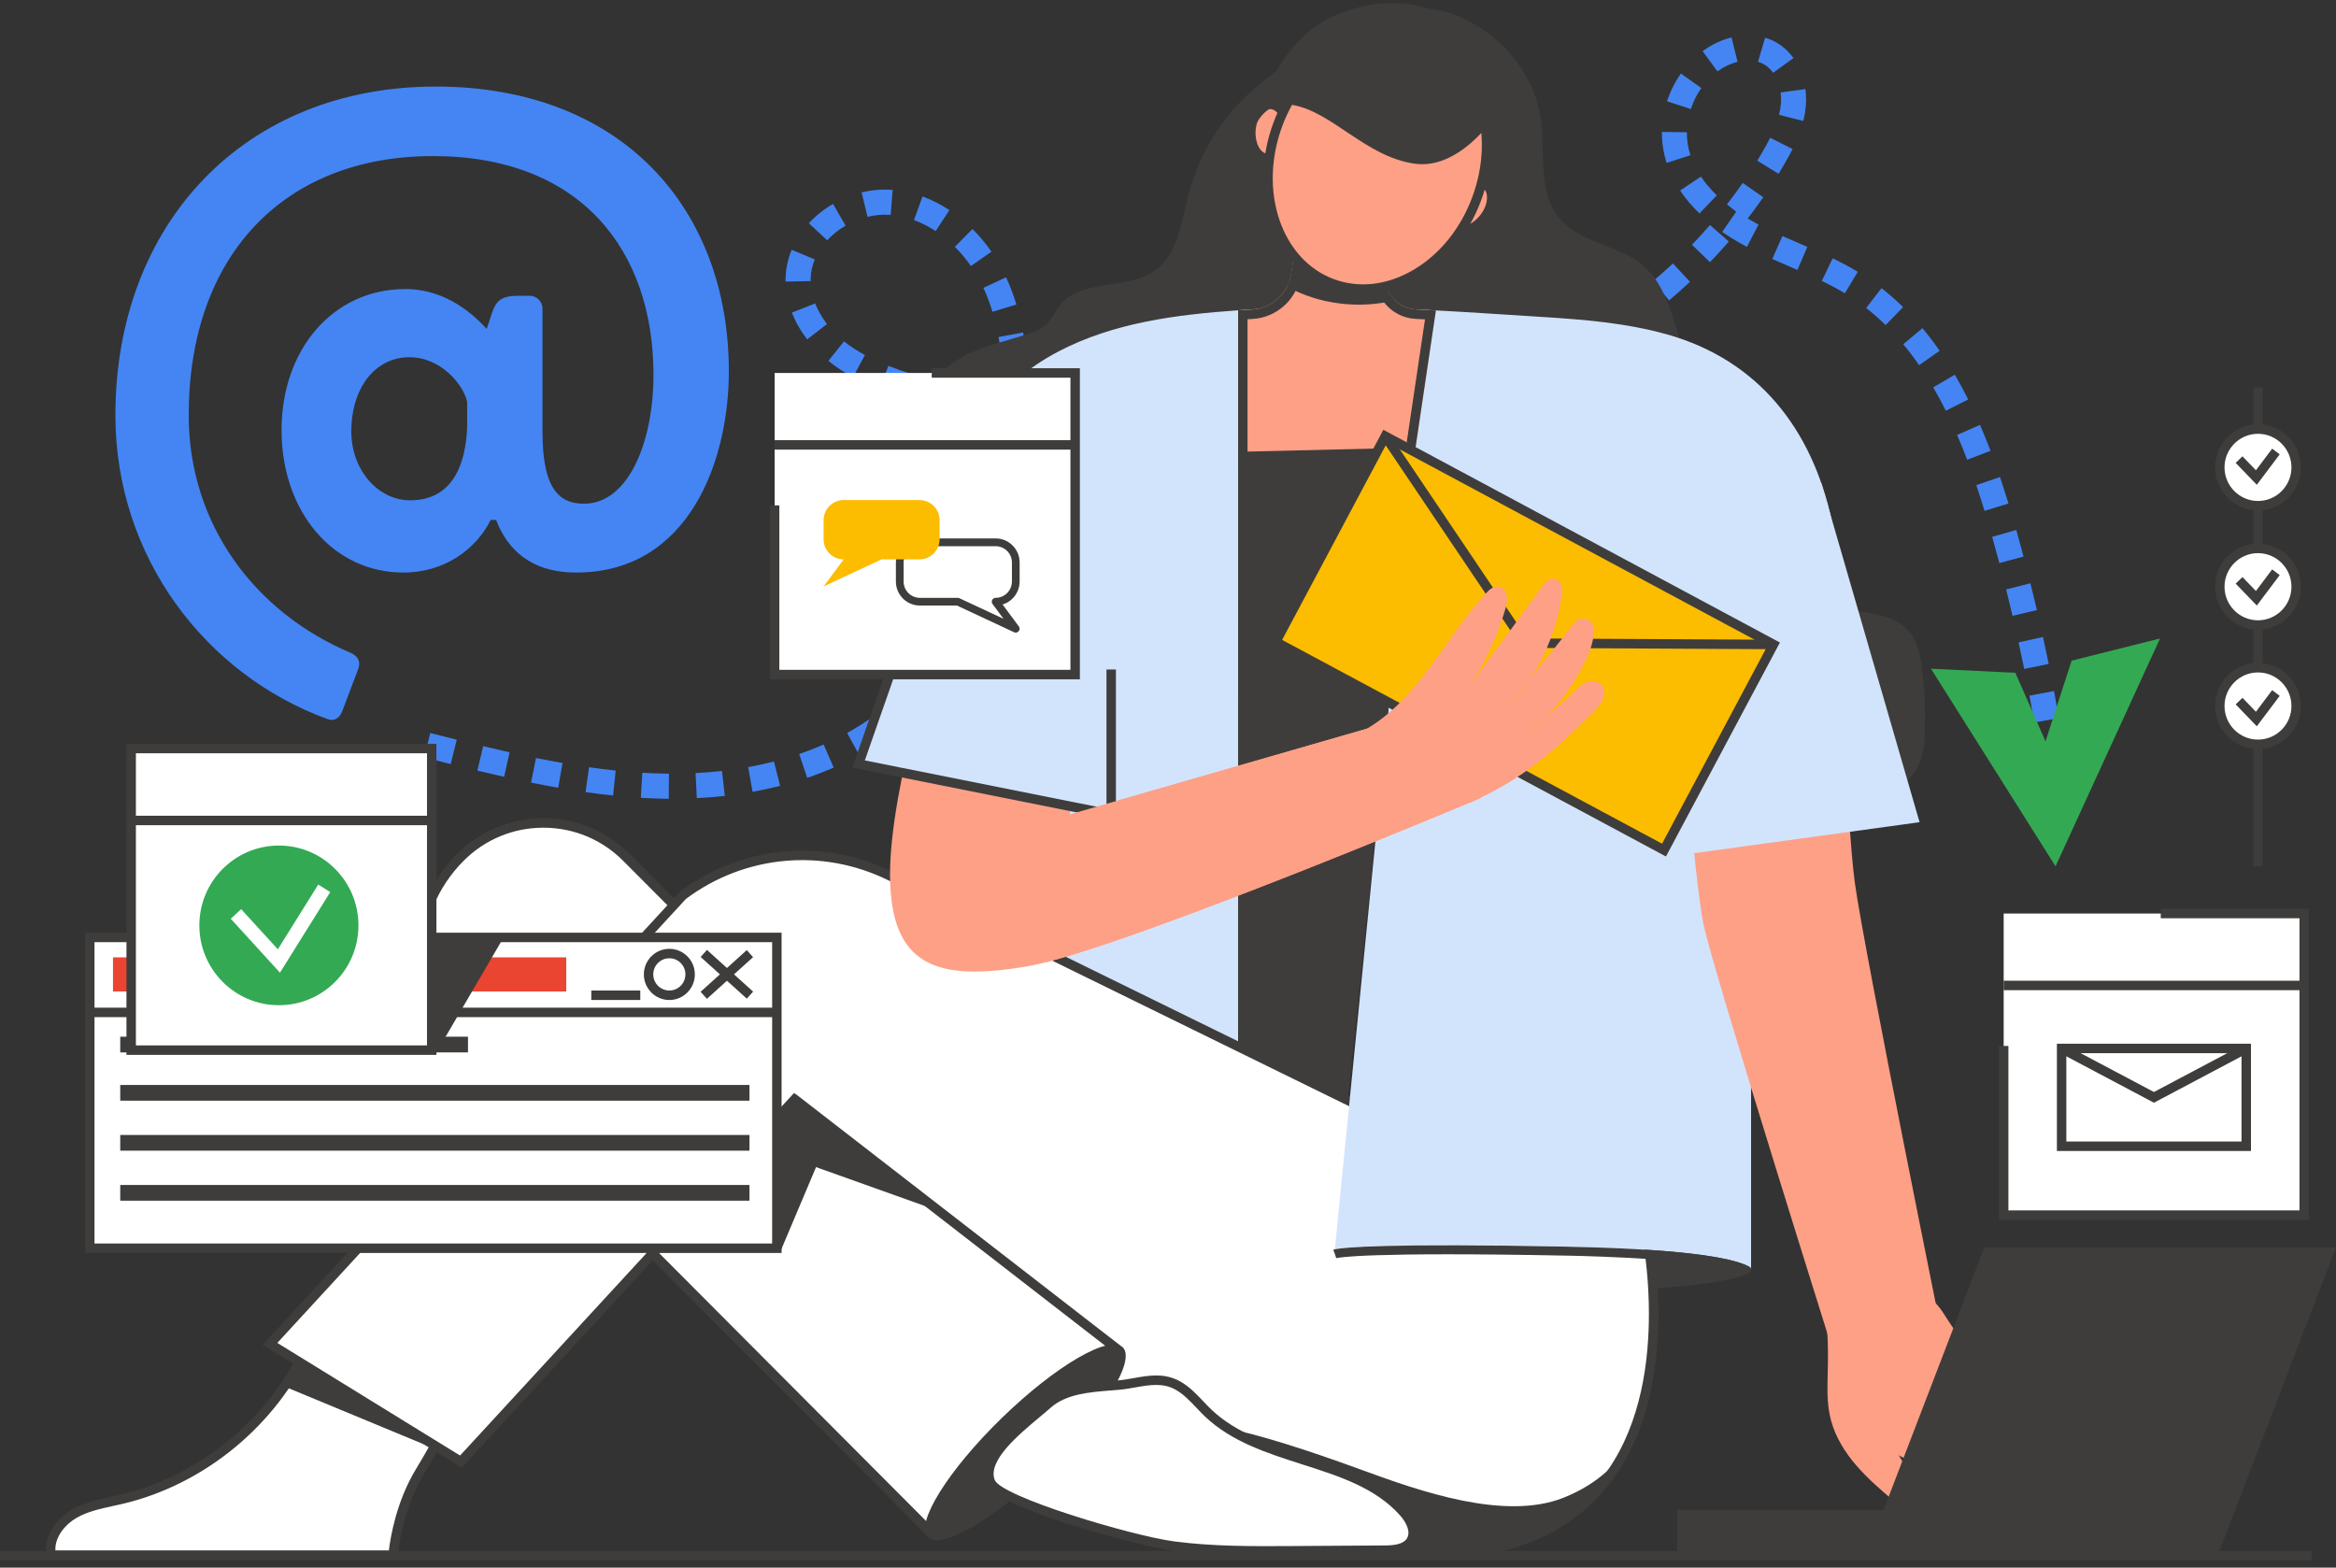 <svg width="228" height="153" viewBox="0 0 228 153" fill="none" xmlns="http://www.w3.org/2000/svg">
<rect x="0" y="0" width="228" height="153" fill="#333333" stroke="none"/>
<g clip-path="url(#clip0_4341_1504)">
<path d="M82.682 71.537L83.859 73.682C84.676 73.229 85.474 72.738 86.228 72.218L84.846 70.197C84.158 70.67 83.43 71.121 82.682 71.534V71.537Z" fill="#4485F3"/>
<path d="M78.003 73.593L78.789 75.915C79.672 75.614 80.538 75.276 81.37 74.912L80.391 72.666C79.623 73.001 78.82 73.313 78.003 73.593Z" fill="#4485F3"/>
<path d="M86.861 68.655L88.444 70.52C89.146 69.922 89.828 69.275 90.472 68.603L88.711 66.904C88.124 67.52 87.503 68.106 86.864 68.652L86.861 68.655Z" fill="#4485F3"/>
<path d="M90.38 64.981L92.297 66.5C92.861 65.784 93.405 65.025 93.914 64.239L91.868 62.899C91.399 63.621 90.898 64.32 90.38 64.978V64.981Z" fill="#4485F3"/>
<path d="M73.022 74.869L73.453 77.28C74.365 77.116 75.269 76.919 76.141 76.697L75.54 74.323C74.722 74.531 73.876 74.716 73.022 74.869Z" fill="#4485F3"/>
<path d="M79.12 27.35C79.12 27.293 79.12 27.238 79.12 27.183C79.14 26.55 79.275 25.924 79.525 25.32L77.269 24.382C76.904 25.262 76.705 26.178 76.679 27.111C76.679 27.191 76.676 27.272 76.676 27.353V27.477L79.12 27.437V27.353V27.35Z" fill="#4485F3"/>
<path d="M80.714 31.624C80.222 30.98 79.833 30.304 79.562 29.614L77.289 30.509C77.643 31.416 78.144 32.297 78.78 33.123L80.714 31.627V31.624Z" fill="#4485F3"/>
<path d="M106.735 43.207C107.627 43.334 108.528 43.453 109.411 43.554L109.69 41.119C108.83 41.021 107.952 40.906 107.08 40.782L106.735 43.207Z" fill="#4485F3"/>
<path d="M97.946 38.021C97.955 38.347 97.961 38.688 97.961 39.037C97.558 38.942 97.152 38.844 96.752 38.743L96.162 41.119C97.034 41.336 97.918 41.547 98.784 41.74L99.025 40.657L100.39 40.686C100.395 40.426 100.398 40.169 100.401 39.909C100.401 39.719 100.401 39.528 100.401 39.335C100.401 38.858 100.395 38.396 100.384 37.954L97.944 38.018L97.946 38.021Z" fill="#4485F3"/>
<path d="M112.096 43.825C112.994 43.903 113.901 43.967 114.79 44.019L114.928 41.573C114.062 41.524 113.178 41.46 112.306 41.385L112.096 43.825Z" fill="#4485F3"/>
<path d="M67.888 75.453L68.011 77.898C68.93 77.852 69.847 77.777 70.743 77.676L70.469 75.242C69.626 75.337 68.757 75.406 67.888 75.45V75.453Z" fill="#4485F3"/>
<path d="M93.175 60.693L95.325 61.857C95.753 61.059 96.159 60.225 96.536 59.373L94.303 58.38C93.952 59.174 93.572 59.953 93.172 60.696L93.175 60.693Z" fill="#4485F3"/>
<path d="M95.264 55.977L97.561 56.812C97.866 55.966 98.151 55.085 98.41 54.195L96.064 53.511C95.823 54.349 95.552 55.18 95.264 55.977Z" fill="#4485F3"/>
<path d="M96.711 50.996L99.091 51.539C99.29 50.661 99.468 49.757 99.624 48.85L97.215 48.44C97.068 49.303 96.898 50.161 96.709 50.996H96.711Z" fill="#4485F3"/>
<path d="M97.589 45.855L100.015 46.141C100.119 45.249 100.205 44.331 100.269 43.418L97.831 43.251C97.771 44.123 97.69 45.001 97.589 45.855Z" fill="#4485F3"/>
<path d="M101.419 42.297C102.303 42.474 103.195 42.638 104.07 42.785L104.481 40.371C103.627 40.224 102.755 40.065 101.891 39.892L101.419 42.297Z" fill="#4485F3"/>
<path d="M92.665 20.506C91.825 19.952 90.941 19.504 90.041 19.175L89.206 21.479C89.928 21.742 90.642 22.106 91.324 22.553L92.665 20.506Z" fill="#4485F3"/>
<path d="M86.829 20.968L86.93 20.977L87.126 18.534L86.999 18.525C86.043 18.459 85.062 18.545 84.098 18.779L84.671 21.162C85.393 20.985 86.13 20.922 86.829 20.971V20.968Z" fill="#4485F3"/>
<path d="M90.97 39.699C91.831 39.956 92.7 40.204 93.557 40.441L94.202 38.076C93.362 37.845 92.51 37.602 91.667 37.348L90.97 39.696V39.699Z" fill="#4485F3"/>
<path d="M85.816 37.983C86.562 38.278 87.382 38.569 88.401 38.898L89.152 36.568C88.185 36.253 87.408 35.979 86.711 35.705L85.816 37.986V37.983Z" fill="#4485F3"/>
<path d="M96.769 24.563C96.216 23.766 95.592 23.021 94.916 22.348L93.195 24.087C93.765 24.656 94.294 25.285 94.763 25.964L96.766 24.563H96.769Z" fill="#4485F3"/>
<path d="M97.799 35.433L100.231 35.208C100.142 34.249 100.018 33.319 99.86 32.45L97.457 32.892C97.604 33.689 97.719 34.544 97.799 35.433Z" fill="#4485F3"/>
<path d="M96.867 30.432L99.204 29.718C98.922 28.791 98.582 27.896 98.196 27.061L95.983 28.095C96.323 28.826 96.619 29.611 96.87 30.432H96.867Z" fill="#4485F3"/>
<path d="M41.403 73.922C42.263 74.139 43.127 74.358 43.99 74.572L44.58 72.192C43.719 71.978 42.859 71.759 41.998 71.543L41.403 73.919V73.922Z" fill="#4485F3"/>
<path d="M51.832 76.379C52.741 76.564 53.633 76.735 54.483 76.882L54.903 74.468C54.077 74.323 53.208 74.159 52.316 73.977L51.832 76.379Z" fill="#4485F3"/>
<path d="M57.15 77.309C58.063 77.439 58.969 77.552 59.841 77.641L60.092 75.204C59.251 75.118 58.376 75.008 57.493 74.883L57.15 77.309Z" fill="#4485F3"/>
<path d="M46.592 75.21C47.527 75.435 48.382 75.634 49.205 75.816L49.737 73.425C48.926 73.243 48.083 73.047 47.159 72.825L46.592 75.207V75.21Z" fill="#4485F3"/>
<path d="M62.693 75.418L62.549 77.864C63.295 77.907 64.04 77.936 64.765 77.95C64.935 77.953 65.102 77.956 65.272 77.956L65.292 75.507C65.131 75.507 64.97 75.504 64.811 75.501C64.118 75.49 63.407 75.461 62.693 75.418Z" fill="#4485F3"/>
<path d="M82.377 33.313L80.849 35.225L80.956 35.309C81.652 35.855 82.406 36.346 83.261 36.808L84.418 34.651C83.687 34.255 83.045 33.839 82.455 33.377L82.374 33.313H82.377Z" fill="#4485F3"/>
<path d="M82.532 22.022L81.306 19.903C80.414 20.419 79.62 21.055 78.944 21.788L80.737 23.452C81.246 22.897 81.85 22.415 82.53 22.022H82.532Z" fill="#4485F3"/>
<path d="M170.093 17.855C169.604 18.562 169.086 19.267 168.553 19.951L169.457 20.659L168.093 22.637C168.769 23.108 169.503 23.555 170.274 23.965C170.352 24.006 170.43 24.049 170.507 24.09L171.638 21.918L171.425 21.805C171.137 21.649 170.855 21.491 170.579 21.326C171.103 20.648 171.612 19.951 172.099 19.253L170.093 17.852V17.855Z" fill="#4485F3"/>
<path d="M182.139 30.059C182.792 30.567 183.431 31.13 184.041 31.725L185.748 29.972C185.075 29.311 184.364 28.69 183.641 28.124L182.142 30.059H182.139Z" fill="#4485F3"/>
<path d="M157.197 30.625L158.59 32.638C159.335 32.118 160.075 31.578 160.789 31.029L159.304 29.083C158.619 29.608 157.911 30.125 157.197 30.622V30.625Z" fill="#4485F3"/>
<path d="M177.817 27.422C178.666 27.832 179.4 28.225 180.064 28.627L181.322 26.527C180.591 26.085 179.791 25.658 178.873 25.213L177.814 27.422H177.817Z" fill="#4485F3"/>
<path d="M187.636 32.026L185.762 33.597C186.292 34.232 186.813 34.919 187.308 35.635L189.313 34.238C188.775 33.461 188.211 32.719 187.636 32.026Z" fill="#4485F3"/>
<path d="M161.335 27.446L162.91 29.317C163.603 28.731 164.288 28.118 164.947 27.503L163.281 25.713C162.651 26.302 161.997 26.885 161.333 27.448L161.335 27.446Z" fill="#4485F3"/>
<path d="M173.969 23.039L172.977 25.277C173.564 25.539 174.154 25.794 174.744 26.048L175.434 26.345L176.401 24.096L175.708 23.795C175.126 23.544 174.545 23.296 173.969 23.039Z" fill="#4485F3"/>
<path d="M165.14 23.885L166.896 25.589C167.529 24.933 168.147 24.254 168.74 23.573L166.898 21.964C166.334 22.614 165.742 23.261 165.14 23.885Z" fill="#4485F3"/>
<path d="M190.796 36.568L188.689 37.807C189.109 38.526 189.524 39.294 189.921 40.085L192.102 38.985C191.682 38.145 191.242 37.331 190.796 36.565V36.568Z" fill="#4485F3"/>
<path d="M199.403 62.169L197.018 62.694C197.205 63.549 197.389 64.424 197.567 65.29L199.959 64.799C199.78 63.919 199.593 63.032 199.403 62.166V62.169Z" fill="#4485F3"/>
<path d="M200.477 67.442L198.077 67.895C198.238 68.756 198.396 69.633 198.549 70.508L200.954 70.09C200.802 69.203 200.641 68.314 200.477 67.442Z" fill="#4485F3"/>
<path d="M198.978 73.128C199.116 74.009 199.248 74.889 199.369 75.753L201.786 75.409C201.663 74.534 201.53 73.639 201.389 72.747L198.978 73.128Z" fill="#4485F3"/>
<path d="M198.175 56.927L195.806 57.525C196.022 58.383 196.232 59.252 196.431 60.104L198.808 59.544C198.603 58.677 198.39 57.799 198.175 56.927Z" fill="#4485F3"/>
<path d="M195.201 46.557L192.891 47.346C193.161 48.145 193.432 48.989 193.696 49.858L196.03 49.139C195.757 48.246 195.478 47.38 195.201 46.557Z" fill="#4485F3"/>
<path d="M193.256 41.469L191.017 42.448C191.351 43.222 191.682 44.036 192.001 44.871L194.283 43.998C193.952 43.126 193.607 42.277 193.256 41.472V41.469Z" fill="#4485F3"/>
<path d="M173.837 9.703C173.837 9.83 173.831 9.96 173.822 10.087C173.794 10.448 173.733 10.826 173.638 11.21L176.007 11.805C176.136 11.288 176.22 10.774 176.257 10.277C176.271 10.09 176.28 9.896 176.28 9.706C176.28 9.368 176.257 9.027 176.211 8.692L173.791 9.024C173.822 9.249 173.837 9.481 173.837 9.706V9.703Z" fill="#4485F3"/>
<path d="M196.79 51.726L194.442 52.393C194.681 53.237 194.917 54.097 195.144 54.952L197.504 54.319C197.274 53.453 197.032 52.578 196.793 51.723L196.79 51.726Z" fill="#4485F3"/>
<path d="M166.053 8.591L164.058 7.179C163.477 8.005 163.022 8.914 162.708 9.887L165.031 10.647C165.27 9.908 165.615 9.218 166.055 8.591H166.053Z" fill="#4485F3"/>
<path d="M162.665 15.9L164.99 15.146C164.927 14.95 164.872 14.748 164.823 14.549C164.705 14.046 164.648 13.523 164.648 12.992V12.908L162.208 12.873V12.989C162.208 13.708 162.288 14.418 162.446 15.103C162.507 15.369 162.582 15.637 162.665 15.897V15.9Z" fill="#4485F3"/>
<path d="M163.986 18.597C164.504 19.374 165.14 20.125 165.874 20.832L167.566 19.065C166.959 18.479 166.435 17.864 166.015 17.231L163.986 18.597Z" fill="#4485F3"/>
<path d="M152.78 33.409L153.986 35.54C154.771 35.092 155.557 34.622 156.319 34.142L155.022 32.066C154.291 32.528 153.537 32.978 152.78 33.409Z" fill="#4485F3"/>
<path d="M117.553 41.682L117.489 44.131C118.214 44.149 118.948 44.16 119.668 44.16C119.843 44.16 120.016 44.16 120.192 44.16L120.177 41.708C119.308 41.714 118.427 41.706 117.553 41.682Z" fill="#4485F3"/>
<path d="M173.063 7.101L175.046 5.668C174.597 5.045 174.05 4.539 173.417 4.17C173.063 3.962 172.68 3.797 172.28 3.679L171.586 6.029C171.799 6.093 172.001 6.18 172.185 6.289C172.522 6.486 172.815 6.76 173.063 7.104V7.101Z" fill="#4485F3"/>
<path d="M174.096 16.122C174.444 15.527 174.718 15.025 174.959 14.546L172.775 13.448C172.559 13.879 172.312 14.335 171.989 14.883C171.834 15.152 171.673 15.418 171.512 15.681L173.592 16.963C173.762 16.686 173.932 16.402 174.096 16.122Z" fill="#4485F3"/>
<path d="M167.727 6.896C168.297 6.492 168.941 6.194 169.592 6.032L169.002 3.653C168.061 3.887 167.134 4.317 166.32 4.892C166.271 4.926 166.225 4.958 166.179 4.993L167.626 6.965C167.658 6.942 167.69 6.919 167.724 6.893L167.727 6.896Z" fill="#4485F3"/>
<path d="M138.31 39.346L138.946 41.711C139.818 41.477 140.693 41.22 141.553 40.949L140.822 38.61C139.996 38.87 139.153 39.118 138.313 39.343L138.31 39.346Z" fill="#4485F3"/>
<path d="M143.295 37.778L144.121 40.083C144.97 39.776 145.822 39.447 146.656 39.106L145.732 36.837C144.932 37.166 144.109 37.481 143.292 37.775L143.295 37.778Z" fill="#4485F3"/>
<path d="M148.132 35.797L149.151 38.024C149.971 37.645 150.794 37.247 151.594 36.837L150.483 34.654C149.712 35.049 148.921 35.433 148.132 35.797Z" fill="#4485F3"/>
<path d="M122.799 41.648L122.894 44.097C123.795 44.062 124.704 44.01 125.596 43.944L125.418 41.501C124.554 41.564 123.674 41.613 122.799 41.648Z" fill="#4485F3"/>
<path d="M135.234 40.094C134.566 40.238 133.887 40.374 133.211 40.501L133.654 42.913C134.353 42.782 135.058 42.641 135.749 42.491C135.936 42.45 136.123 42.41 136.31 42.367L135.775 39.976C135.597 40.016 135.415 40.056 135.237 40.094H135.234Z" fill="#4485F3"/>
<path d="M128.028 41.261L128.293 43.698C129.19 43.6 130.094 43.484 130.978 43.355L130.624 40.929C129.769 41.053 128.894 41.166 128.025 41.261H128.028Z" fill="#4485F3"/>
<path d="M199.648 72.351L196.704 65.66L188.468 65.267L200.627 84.552L210.825 62.316L202.195 64.479L199.648 72.351Z" fill="#33A954"/>
<path d="M186.387 61.701C184.231 59.076 179.702 60.28 177.051 58.16C174.976 56.503 174.786 53.447 174.936 50.791C175.086 48.134 175.33 45.206 173.739 43.077C172.041 40.807 168.835 40.267 166.772 38.327C163.339 35.098 163.949 28.976 160.366 25.915C157.96 23.859 154.199 23.729 152.181 21.289C150.098 18.768 150.823 15.054 150.42 11.805C149.899 7.621 147.024 3.962 143.341 2.05C139.142 -0.13 136.825 1.068 132.854 2.645C124.937 5.787 118.194 10.358 115.955 19.183C115.294 21.797 114.919 24.82 112.741 26.397C110.027 28.364 105.595 27.157 103.477 29.759C102.971 30.382 102.663 31.168 102.067 31.705C101.615 32.112 101.037 32.343 100.461 32.542C98.516 33.215 96.476 33.625 94.611 34.498C92.746 35.37 91.013 36.825 90.452 38.812C89.779 41.209 90.936 43.701 92.064 45.919C93.129 48.018 94.415 50.311 96.657 51.013C98.061 51.452 99.592 51.169 101.031 51.466C104.061 52.093 105.946 55.024 107.688 57.588C110.272 61.397 113.383 65.033 117.504 67.066C120.183 68.386 123.153 68.966 126.082 69.532C137.499 71.736 148.918 73.942 160.334 76.145C166.665 77.367 173.066 78.594 179.506 78.32C182.462 78.193 185.857 77.442 187.196 74.794C187.751 73.697 187.852 72.432 187.886 71.202C187.941 69.252 187.852 67.297 187.616 65.362C187.457 64.066 187.207 62.709 186.381 61.701H186.387Z" fill="#3E3D3C"/>
<path d="M96.07 89.996L120.842 102.142V45.442L102.283 43.308L96.07 89.996Z" fill="#D2E4FC"/>
<path d="M162.737 32.646C158.72 31.509 154.524 31.185 150.354 30.922C146.984 30.712 143.571 30.478 140.149 30.296C138.256 30.195 136.362 30.108 134.469 30.05C130.938 29.943 127.412 29.932 123.924 30.099C123.421 30.122 122.917 30.151 122.411 30.18C121.89 30.212 121.369 30.247 120.842 30.284C114.828 30.709 108.695 31.48 103.282 34.316C100.479 35.788 97.972 37.839 96.205 40.49C92.289 46.361 92.148 53.831 91.992 60.907H179.665C180.188 60.907 178.911 51.362 178.784 50.791C176.853 41.89 171.63 35.159 162.734 32.644L162.737 32.646Z" fill="#D2E4FC"/>
<path d="M153.105 121.672H153.074C153.053 121.672 153.033 121.672 153.013 121.672C152.193 121.663 151.356 121.657 150.504 121.657C144.009 121.657 138.224 121.987 134.486 122.504C131.738 122.879 130.1 123.358 130.1 123.878C130.1 125.106 139.234 126.099 150.504 126.099C160.133 126.099 168.202 125.374 170.349 124.395C170.715 124.231 170.91 124.057 170.91 123.878C170.91 123.803 170.879 123.731 170.81 123.659C169.877 122.628 162.484 121.808 153.102 121.675L153.105 121.672Z" fill="#3E3D3C"/>
<path d="M44.919 83.691C39.475 89.152 39.475 98.009 44.919 103.473L90.717 149.43L108.689 131.395L61.15 83.694C56.667 79.195 49.4 79.195 44.917 83.694L44.919 83.691Z" fill="white"/>
<path d="M53.035 79.856C49.846 79.856 46.848 81.104 44.591 83.365C41.872 86.094 40.373 89.721 40.373 93.582C40.373 97.443 41.872 101.07 44.591 103.799L90.714 150.082L109.339 131.392L61.475 83.362C59.219 81.098 56.224 79.853 53.032 79.853L53.035 79.856ZM90.717 148.777L45.245 103.147C42.698 100.591 41.296 97.195 41.296 93.582C41.296 89.969 42.698 86.573 45.245 84.018C47.325 81.93 50.094 80.781 53.035 80.781C55.976 80.781 58.745 81.93 60.825 84.018L108.036 131.392L90.714 148.774L90.717 148.777Z" fill="#3E3D3C"/>
<path d="M11.874 146.317C10.285 146.692 8.625 146.932 7.212 147.755C5.799 148.575 4.674 150.178 5.002 151.783H38.367C38.367 151.783 38.695 147.405 40.986 143.628C43.276 139.851 44.238 137.59 44.238 137.59C39.564 135.256 34.859 133.255 30.183 130.922C26.913 138.534 19.912 144.419 11.871 146.317H11.874Z" fill="white"/>
<path d="M37.403 133.835C35.101 132.773 32.721 131.672 30.39 130.509L29.955 130.292L29.762 130.74C26.553 138.21 19.658 144.006 11.767 145.869C11.468 145.941 11.163 146.005 10.861 146.071C9.546 146.357 8.187 146.654 6.982 147.356C5.537 148.196 4.158 149.97 4.553 151.878L4.628 152.248H38.796L38.827 151.821C38.83 151.777 39.173 147.512 41.38 143.87C43.662 140.108 44.623 137.867 44.664 137.774L44.833 137.373L44.445 137.179C42.102 136.01 39.714 134.907 37.403 133.838V133.835ZM40.594 143.388C38.666 146.568 38.099 150.108 37.955 151.321H5.407C5.344 149.998 6.371 148.777 7.442 148.156C8.524 147.529 9.753 147.261 11.056 146.975C11.364 146.908 11.672 146.839 11.977 146.77C19.989 144.878 27.008 139.071 30.41 131.554C32.614 132.643 34.85 133.677 37.014 134.679C39.187 135.684 41.429 136.72 43.633 137.809C43.262 138.609 42.295 140.581 40.592 143.391L40.594 143.388Z" fill="#3E3D3C"/>
<path d="M142.497 112.757L86.872 85.485C80.305 82.265 72.495 83.001 66.638 87.391L26.352 131.164L44.986 142.649L77.473 107.383C77.473 107.383 109.175 151.835 138.897 151.835C168.619 151.835 160.357 118.547 160.357 118.547L142.497 112.754V112.757Z" fill="white"/>
<path d="M160.803 118.438L160.743 118.189L142.67 112.33L87.074 85.072C80.32 81.759 72.386 82.507 66.362 87.024L25.633 131.268L45.067 143.244L77.43 108.114C79.056 110.326 86.504 120.196 96.72 129.948C103.506 136.426 110.168 141.589 116.528 145.294C124.508 149.944 132.034 152.303 138.898 152.303C147.105 152.303 153.232 149.782 157.103 144.809C161.126 139.64 161.917 132.738 161.871 127.858C161.822 122.596 160.847 118.605 160.803 118.44V118.438ZM156.374 144.24C152.685 148.976 146.806 151.376 138.898 151.376C132.201 151.376 124.834 149.063 116.997 144.497C110.704 140.83 104.096 135.712 97.365 129.287C85.885 118.331 77.925 107.227 77.845 107.117L77.517 106.655L44.903 142.057L27.069 131.066L66.947 87.734C72.685 83.449 80.239 82.747 86.668 85.898L142.325 113.185L159.969 118.905C160.424 120.967 163.275 135.383 156.374 144.237V144.24Z" fill="#3E3D3C"/>
<path d="M27.756 135.317L42.315 141.352L29.212 132.931L27.756 135.317Z" fill="#3E3D3C"/>
<path d="M63.709 122.328L90.717 149.43L108.689 131.392L77.701 107.386L63.709 122.328Z" fill="white"/>
<path d="M63.067 122.336L90.717 150.082L109.385 131.349L77.652 106.765L63.067 122.336ZM107.995 131.439L90.717 148.777L64.35 122.319L77.752 108.01L107.995 131.439Z" fill="#3E3D3C"/>
<path d="M63.709 122.328L77.603 113.179L91.653 118.195L77.701 107.386L63.709 122.328Z" fill="#3E3D3C"/>
<path d="M152.561 146.192C146.814 148.448 138.486 145.502 133.07 143.518C121.323 139.212 115.412 138.086 115.579 140.007C115.746 141.93 125.406 148.699 129.729 150.533C134.051 152.366 141.234 151.838 147.977 150.533C153.692 149.427 157.58 143.304 158.636 141.459C158.012 142.476 156.277 144.731 152.558 146.192H152.561Z" fill="#3E3D3C"/>
<path d="M158.639 141.459C158.841 141.13 158.93 140.931 158.93 140.931C158.93 140.931 158.832 141.127 158.639 141.459Z" fill="#3E3D3C"/>
<path d="M97.785 138.387C92.527 143.495 89.29 148.702 90.556 150.016C91.822 151.33 97.115 148.251 102.372 143.143C107.63 138.034 110.868 132.828 109.601 131.514C108.335 130.2 103.043 133.275 97.785 138.387Z" fill="#3E3D3C"/>
<path d="M117.924 137.913C116.96 136.995 116.137 135.892 114.98 135.239C113.08 134.168 111.169 135.014 109.184 135.184C106.801 135.389 103.943 135.34 102.225 137.064C100.254 139.039 95.678 142.017 96.654 144.598C97.442 146.683 102.162 147.339 104.222 148.173C107.535 149.516 111.02 150.435 114.562 150.902C118.378 151.405 122.24 151.382 126.088 151.356C129.11 151.336 132.131 151.318 135.153 151.298C136.117 151.292 137.26 151.188 137.74 150.351C138.252 149.459 137.657 148.335 136.969 147.57C132.146 142.219 123.141 142.886 117.927 137.916L117.924 137.913Z" fill="white"/>
<path d="M127.355 142.037C124.071 140.985 120.678 139.903 118.241 137.578C117.967 137.318 117.697 137.032 117.435 136.755C116.77 136.053 116.085 135.331 115.204 134.834C113.665 133.968 112.14 134.237 110.666 134.499C110.165 134.589 109.65 134.679 109.147 134.722C108.914 134.742 108.678 134.759 108.439 134.78C106.206 134.953 103.673 135.152 101.923 136.717C101.618 136.989 101.244 137.304 100.844 137.636C98.499 139.594 95.287 142.273 96.228 144.76C97.186 147.29 111.84 151.006 114.508 151.359C117.541 151.757 120.626 151.826 123.657 151.826C124.474 151.826 125.288 151.821 126.094 151.815L135.159 151.757C135.853 151.754 137.473 151.743 138.141 150.579C138.667 149.66 138.356 148.419 137.312 147.258C134.73 144.396 130.983 143.195 127.36 142.037H127.355ZM137.338 150.117C136.981 150.738 136.031 150.827 135.148 150.833L126.083 150.891C122.31 150.914 118.41 150.94 114.62 150.44C110.433 149.889 97.704 146.074 97.083 144.431C96.375 142.562 99.417 140.024 101.428 138.343C101.831 138.005 102.214 137.688 102.531 137.405C104.05 136.047 106.315 135.871 108.505 135.698C108.747 135.681 108.985 135.66 109.221 135.64C109.768 135.594 110.304 135.499 110.824 135.406C111.512 135.285 112.18 135.167 112.833 135.167C113.486 135.167 114.125 135.285 114.753 135.637C115.512 136.065 116.122 136.709 116.767 137.387C117.038 137.67 117.317 137.965 117.605 138.242C120.195 140.711 123.694 141.829 127.075 142.912C130.745 144.084 134.209 145.193 136.624 147.87C137.214 148.526 137.712 149.458 137.338 150.111V150.117Z" fill="#3E3D3C"/>
<path d="M130.33 121.481L130.284 121.941C130.284 121.941 132.048 121.259 153.065 121.672C170.424 122.01 170.91 123.875 170.91 123.875V40.611L138.92 35.104L130.327 121.481H130.33Z" fill="#D2E4FC"/>
<path d="M153.105 121.672H153.074C153.054 121.672 153.033 121.672 153.013 121.672C135.145 121.322 131.176 121.756 130.33 121.92C130.209 121.943 130.152 121.961 130.129 121.969L130.284 122.379L130.42 122.795C130.466 122.781 131.11 122.61 134.489 122.504C137.666 122.403 143.263 122.356 153.056 122.55C155.557 122.599 167.938 122.917 170.352 124.398C170.717 124.233 170.913 124.06 170.913 123.881C170.913 123.806 170.882 123.734 170.812 123.662C169.641 122.974 165.762 121.929 153.105 121.678V121.672Z" fill="#3E3D3C"/>
<path d="M135.162 27.341L134.445 21.494H126.833L126.033 26.724C125.74 28.65 124.14 30.102 122.203 30.209C121.553 30.244 121.02 30.276 120.842 30.287V45.445H137.896L140.146 30.299C139.513 30.264 138.88 30.232 138.244 30.203C136.658 30.131 135.355 28.924 135.162 27.341Z" fill="#FEA086"/>
<path d="M120.842 102.081L131.539 107.386L138.158 43.681L120.842 44.096V102.081Z" fill="#3E3D3C"/>
<path d="M135.162 27.341L134.445 21.494H126.833L126.033 26.724C125.74 28.65 124.14 30.102 122.203 30.209C121.553 30.244 121.02 30.276 120.842 30.287V45.445H137.896L140.146 30.299C139.513 30.264 138.88 30.232 138.244 30.203C136.658 30.131 135.355 28.924 135.162 27.341ZM137.101 44.518H121.763V31.156C121.912 31.148 122.076 31.139 122.255 31.13C124.615 31 126.589 29.207 126.946 26.862L127.625 22.418H133.631L134.247 27.454C134.494 29.487 136.157 31.032 138.201 31.125C138.494 31.139 138.788 31.153 139.084 31.168L137.099 44.518H137.101Z" fill="#3E3D3C"/>
<path d="M186.413 143.481C185.23 142.323 184.603 140.7 184.28 139.074C183.958 137.448 183.901 135.782 183.665 134.139C183.429 132.495 182.994 130.838 182.016 129.501C181.457 128.741 180.706 128.109 179.846 127.728C179.095 127.398 177.972 126.98 178.148 128.164C178.484 130.428 178.43 132.53 178.372 134.82C178.341 136.088 178.381 137.37 178.706 138.603C179.141 140.249 180.067 141.734 181.178 143.021C182.289 144.309 183.587 145.421 184.879 146.524C185.357 146.932 185.849 147.347 186.444 147.541C187.04 147.734 187.771 147.651 188.177 147.171C188.669 146.591 188.499 145.672 188.056 145.054C187.613 144.437 186.957 144.009 186.413 143.478V143.481Z" fill="#FEA086"/>
<path d="M204.031 138.996C198.431 137.584 193.38 133.913 190.166 128.915C189.648 128.106 189.147 127.24 188.364 126.717C187.377 126.059 186.122 126.067 184.951 126.116C183.431 126.18 181.849 126.292 180.536 127.092C177.152 129.149 178.559 135.764 180.464 138.433C181.532 139.929 183.129 140.911 184.727 141.745C190.292 144.65 196.465 146.279 202.684 146.481C203.838 146.519 205.018 146.504 206.109 146.114C207.202 145.725 208.207 144.904 208.578 143.761C208.868 142.857 208.719 141.809 208.184 141.032C207.268 139.703 205.553 139.38 204.031 138.996Z" fill="#FEA086"/>
<path d="M179.664 60.909L163.678 65.336C163.678 65.336 165.37 85.753 166.257 90.174C167.143 94.596 179.791 134.702 179.791 134.702L190.085 132.923C190.085 132.923 181.912 92.644 181.037 86.149C180.162 79.654 179.667 60.907 179.667 60.907L179.664 60.909Z" fill="#FEA086"/>
<path d="M134.448 21.494H126.837L126.037 26.724C125.968 27.171 125.827 27.59 125.631 27.974C128.719 29.698 132.647 30.183 136.152 29.308C135.623 28.803 135.26 28.118 135.165 27.344L134.448 21.497V21.494Z" fill="#3E3D3C"/>
<path d="M104.398 79.49L106.047 72.724L91.992 60.909C91.992 60.909 86.809 76.657 86.87 85.485C86.93 94.313 91.425 95.817 100.254 94.313C109.083 92.808 144.558 77.867 144.558 77.867L134.1 70.921L104.398 79.49Z" fill="#FEA086"/>
<path d="M158.93 49.636L163.678 83.501L187.354 80.243L177.774 47.178L158.93 49.636Z" fill="#D2E4FC"/>
<path d="M83.799 74.566L108.456 79.49V50.684L93.183 47.715L83.799 74.566Z" fill="#D2E4FC"/>
<path d="M107.996 78.927L84.409 74.216L93.618 47.868L92.749 47.562L83.189 74.915L108.917 80.053V65.339H107.996V78.927Z" fill="#3E3D3C"/>
<path d="M124.054 10.237C123.104 10.168 122.252 11.268 122.146 12.697C122.039 14.127 122.724 15.343 123.671 15.415C124.621 15.484 125.475 14.384 125.579 12.954C125.685 11.525 125 10.309 124.054 10.24V10.237Z" fill="#FEA086"/>
<path d="M124.083 9.827C122.894 9.74 121.861 10.985 121.734 12.669C121.611 14.349 122.448 15.736 123.639 15.825C123.68 15.828 123.72 15.831 123.757 15.831C124.897 15.831 125.867 14.609 125.985 12.986C126.109 11.306 125.271 9.919 124.08 9.83L124.083 9.827ZM125.17 12.923C125.084 14.104 124.414 15.057 123.7 15.005C122.992 14.953 122.465 13.91 122.552 12.729C122.638 11.548 123.306 10.598 124.022 10.647C124.73 10.699 125.257 11.742 125.17 12.923Z" fill="#3E3D3C"/>
<path d="M145.016 18.054C144.253 17.485 142.944 17.959 142.092 19.111C141.24 20.264 141.171 21.658 141.936 22.224C142.699 22.793 144.009 22.32 144.86 21.167C145.712 20.015 145.781 18.62 145.016 18.054Z" fill="#FEA086"/>
<path d="M145.26 17.725C144.777 17.367 144.135 17.303 143.447 17.552C142.82 17.777 142.221 18.245 141.764 18.866C141.303 19.487 141.033 20.197 140.998 20.867C140.961 21.598 141.208 22.198 141.692 22.556C141.98 22.77 142.325 22.88 142.702 22.88C142.958 22.88 143.226 22.831 143.502 22.73C144.129 22.504 144.728 22.037 145.186 21.416C145.646 20.795 145.916 20.084 145.951 19.414C145.988 18.684 145.741 18.083 145.257 17.725H145.26ZM145.134 19.374C145.108 19.882 144.895 20.434 144.529 20.925C144.164 21.419 143.703 21.782 143.226 21.956C142.984 22.042 142.524 22.152 142.178 21.895C141.833 21.638 141.804 21.167 141.816 20.907C141.842 20.399 142.054 19.848 142.42 19.357C142.783 18.863 143.246 18.499 143.724 18.326C143.853 18.279 144.043 18.227 144.247 18.227C144.426 18.227 144.61 18.268 144.771 18.386C145.116 18.643 145.145 19.114 145.134 19.374Z" fill="#3E3D3C"/>
<path d="M138.831 3.872C133.47 1.874 127.15 5.579 124.716 12.152C122.281 18.724 124.655 25.672 130.017 27.674C135.378 29.672 141.698 25.967 144.132 19.394C146.567 12.822 144.193 5.874 138.831 3.872Z" fill="#FEA086"/>
<path d="M138.992 3.439C133.403 1.354 126.805 5.189 124.284 11.99C121.766 18.791 124.263 26.019 129.855 28.104C130.885 28.488 131.959 28.679 133.047 28.679C134.839 28.679 136.67 28.162 138.405 27.145C141.162 25.528 143.349 22.831 144.564 19.553C145.778 16.276 145.876 12.799 144.84 9.766C143.792 6.702 141.717 4.453 138.992 3.436V3.439ZM143.7 19.233C142.561 22.311 140.514 24.838 137.939 26.348C135.395 27.841 132.638 28.156 130.177 27.241C125.064 25.332 122.807 18.638 125.15 12.313C127.492 5.992 133.559 2.4 138.673 4.305C141.133 5.224 143.015 7.271 143.971 10.067C144.938 12.897 144.843 16.151 143.7 19.23V19.233Z" fill="#3E3D3C"/>
<path d="M121.936 13.873C121.772 14.537 121.729 15.025 121.729 15.025C121.729 15.025 121.783 14.589 121.936 13.873Z" fill="#3E3D3C"/>
<path d="M127.579 3.223C123.852 6.506 122.41 11.609 121.936 13.873C122.318 12.313 123.372 9.769 126.126 10.237C130.048 10.901 133.265 15.288 138.069 15.975C142.874 16.662 146.616 10.361 146.616 10.361C146.616 10.361 147.065 7.398 142.82 3.009C138.572 -1.381 130.998 0.213 127.582 3.223H127.579Z" fill="#3E3D3C"/>
<path d="M104.861 79.357C102.87 83.862 101.773 88.988 102.096 93.911C113.17 91.09 144.555 77.87 144.555 77.87L134.097 70.924L104.858 79.357H104.861Z" fill="#FEA086"/>
<path d="M135.219 42.582L124.528 62.648L162.421 82.977L173.112 62.911L135.219 42.582Z" fill="#FCBC00"/>
<path d="M123.896 62.83L162.196 83.374L162.602 83.59L173.725 62.709L135.018 41.948L123.896 62.83ZM172.479 63.09L162.222 82.343L125.139 62.452L135.392 43.198L172.476 63.09H172.479Z" fill="#3E3D3C"/>
<path d="M135.588 42.315L134.825 42.832L148.564 63.231L173.1 63.361L173.106 62.437L149.056 62.31L135.588 42.315Z" fill="#3E3D3C"/>
<path d="M150.886 70.015C150.25 70.584 149.611 71.161 148.97 71.782C149.643 71.233 150.285 70.641 150.886 70.015Z" fill="#FEA086"/>
<path d="M149.499 66.041C148.702 67.046 147.911 68.06 147.137 69.093C148.02 68.155 148.812 67.13 149.499 66.041Z" fill="#FEA086"/>
<path d="M154.823 66.604C154.377 66.792 154.018 67.136 153.669 67.474C152.737 68.374 151.813 69.186 150.886 70.015C150.285 70.641 149.643 71.233 148.97 71.782C149.612 71.161 150.25 70.584 150.886 70.015C152.371 68.47 153.629 66.705 154.596 64.791C155.036 63.919 155.422 63 155.534 62.03C155.557 61.825 155.566 61.62 155.563 61.412C155.54 60.416 154.282 60 153.672 60.785C152.299 62.558 150.889 64.288 149.499 66.041C148.812 67.133 148.02 68.158 147.137 69.094C147.911 68.06 148.702 67.046 149.499 66.041C150.967 63.719 151.966 61.097 152.397 58.38C152.475 57.892 152.533 57.375 152.268 56.924C152.15 56.725 151.963 56.566 151.741 56.511C151.197 56.376 150.817 56.835 150.524 57.245C148.132 60.6 145.626 63.872 143.217 67.216C143.039 67.471 142.857 67.722 142.67 67.97C142.849 67.719 143.036 67.471 143.217 67.216C144.86 64.872 146.115 62.252 146.909 59.5C147.068 58.949 147.209 58.365 146.955 57.811C146.852 57.589 146.676 57.401 146.449 57.308C145.879 57.08 145.41 57.499 145.045 57.895C143.001 60.101 141.39 62.662 139.597 65.079C137.804 67.494 135.766 69.813 133.142 71.277C132.509 73.255 132.52 75.62 133.568 77.41C134.394 78.828 136.106 79.544 137.741 79.57C139.378 79.594 142.078 78.924 143.58 78.277C148.452 76.174 151.805 73.229 155.546 69.454C155.917 69.082 156.288 68.686 156.469 68.192C156.651 67.699 156.593 67.078 156.196 66.734C155.831 66.416 155.269 66.416 154.823 66.601V66.604Z" fill="#FEA086"/>
<path d="M143.217 67.217C143.035 67.468 142.851 67.716 142.67 67.97C142.857 67.722 143.038 67.471 143.217 67.217Z" fill="#FEA086"/>
<path d="M225.629 151.376H0V152.3H225.629V151.376Z" fill="#3E3D3C"/>
<path d="M216.489 147.376H163.678V151.72H216.489V147.376Z" fill="#3E3D3C"/>
<path d="M182.171 151.72H216.489L228 121.73H193.682L182.171 151.72Z" fill="#3E3D3C"/>
<path d="M224.898 89.158H195.564V118.593H224.898V89.158Z" fill="white"/>
<path d="M210.895 89.62H224.435V118.132H196.025V102.081H195.104V119.056H225.356V88.696H210.895V89.62Z" fill="#3E3D3C"/>
<path d="M224.93 95.716H195.564V96.64H224.93V95.716Z" fill="#3E3D3C"/>
<path d="M219.24 102.329H201.219V111.874H219.24V102.329Z" fill="white"/>
<path d="M200.759 112.333H219.701V101.865H200.759V112.333ZM201.68 102.789H218.78V111.409H201.68V102.789Z" fill="#3E3D3C"/>
<path d="M210.23 106.577L201.435 101.919L201.003 102.736L210.23 107.623L219.456 102.736L219.024 101.919L210.23 106.577Z" fill="#3E3D3C"/>
<path d="M42.511 8.449C23.866 8.449 11.264 21.823 11.264 40.53C11.264 54.363 20.061 65.827 31.944 70.174C32.6 70.436 33.126 70.107 33.388 69.449L34.962 65.299C35.224 64.574 34.962 64.049 34.24 63.719C24.982 59.832 18.418 51.27 18.418 40.53C18.418 24.919 27.739 15.233 42.249 15.233C56.759 15.233 63.781 24.52 63.781 36.577C63.781 43.23 61.286 49.159 57.018 49.159C54.851 49.159 52.949 48.105 52.949 42.176V30.12C52.949 29.395 52.359 28.869 51.703 28.869H50.586C48.157 28.869 48.289 29.923 47.501 32.098C46.451 30.977 43.76 28.211 39.558 28.211C32.533 28.211 27.48 34.073 27.48 41.98C27.48 49.887 32.47 55.879 39.363 55.879C43.498 55.879 46.517 53.508 47.895 50.741H48.422C49.472 53.508 51.706 55.879 56.235 55.879C67.263 55.879 71.136 44.943 71.136 36.248C71.136 20.37 60.699 8.447 42.514 8.447L42.511 8.449ZM45.596 41.651C45.464 45.275 44.217 48.83 40.016 48.83C36.865 48.83 34.041 45.734 34.303 41.518C34.499 37.564 36.798 34.864 39.95 34.864C43.101 34.864 45.268 37.631 45.596 39.213V41.651Z" fill="#4485F3"/>
<path d="M104.939 36.401H75.606V65.836H104.939V36.401Z" fill="white"/>
<path d="M90.939 36.863H104.479V65.374H76.066V49.326H75.145V66.298H105.4V35.938H90.939V36.863Z" fill="#3E3D3C"/>
<path d="M104.971 42.959H75.606V43.883H104.971V42.959Z" fill="#3E3D3C"/>
<path d="M97.178 52.552H89.779C88.49 52.552 87.442 53.603 87.442 54.897V56.754C87.442 58.048 88.49 59.099 89.779 59.099H93.394L98.98 61.707C99.031 61.73 99.086 61.741 99.138 61.741C99.247 61.741 99.356 61.692 99.431 61.603C99.541 61.47 99.544 61.276 99.443 61.138L97.854 58.998C98.816 58.706 99.518 57.811 99.518 56.751V54.894C99.518 53.6 98.47 52.549 97.181 52.549L97.178 52.552ZM98.764 56.757C98.764 57.635 98.053 58.348 97.178 58.348C97.037 58.348 96.905 58.429 96.841 58.556C96.778 58.683 96.79 58.836 96.876 58.952L97.946 60.395L93.638 58.383C93.589 58.36 93.535 58.348 93.48 58.348H89.782C88.907 58.348 88.196 57.635 88.196 56.757V54.9C88.196 54.022 88.907 53.309 89.782 53.309H97.181C98.056 53.309 98.767 54.022 98.767 54.9V56.757H98.764Z" fill="#3E3D3C"/>
<path d="M89.744 48.804H82.346C81.263 48.804 80.386 49.684 80.386 50.77V52.627C80.386 53.713 81.263 54.594 82.346 54.594L80.386 57.236L86.046 54.594H89.744C90.826 54.594 91.707 53.713 91.707 52.627V50.77C91.707 49.684 90.829 48.804 89.744 48.804Z" fill="#FCBC00"/>
<path d="M75.824 91.489H8.763V121.822H75.824V91.489Z" fill="white"/>
<path d="M55.266 93.435H11.028V96.767H55.266V93.435Z" fill="#E94531"/>
<path d="M8.302 122.287H76.285V91.029H8.302V122.287ZM9.223 91.953H75.364V121.363H9.223V91.953Z" fill="#3E3D3C"/>
<path d="M75.824 98.347H8.763V99.271H75.824V98.347Z" fill="#3E3D3C"/>
<path d="M45.677 101.18H11.736V102.713H45.677V101.18Z" fill="#3E3D3C"/>
<path d="M73.151 105.89H11.736V107.424H73.151V105.89Z" fill="#3E3D3C"/>
<path d="M73.151 110.771H11.736V112.304H73.151V110.771Z" fill="#3E3D3C"/>
<path d="M73.151 115.651H11.736V117.184H73.151V115.651Z" fill="#3E3D3C"/>
<path d="M72.885 92.729L68.381 96.797L68.997 97.484L73.502 93.415L72.885 92.729Z" fill="#3E3D3C"/>
<path d="M69.001 92.711L68.385 93.398L72.89 97.466L73.506 96.779L69.001 92.711Z" fill="#3E3D3C"/>
<path d="M65.329 92.603C63.956 92.603 62.843 93.724 62.843 95.101C62.843 96.479 63.959 97.599 65.329 97.599C66.699 97.599 67.819 96.479 67.819 95.101C67.819 93.724 66.702 92.603 65.329 92.603ZM65.329 96.672C64.466 96.672 63.761 95.968 63.761 95.098C63.761 94.229 64.463 93.525 65.329 93.525C66.195 93.525 66.898 94.229 66.898 95.098C66.898 95.968 66.195 96.672 65.329 96.672Z" fill="#3E3D3C"/>
<path d="M62.494 96.672H57.711V97.596H62.494V96.672Z" fill="#3E3D3C"/>
<path d="M76.106 122.29L80.558 111.758L76.103 111.406L76.106 122.29Z" fill="#3E3D3C"/>
<path d="M42.137 73.056H12.803V102.491H42.137V73.056Z" fill="white"/>
<path d="M12.343 102.953H42.597V72.594H12.343V102.953ZM13.264 73.518H41.676V102.029H13.264V73.518Z" fill="#3E3D3C"/>
<path d="M42.168 79.614H12.803V80.538H42.168V79.614Z" fill="#3E3D3C"/>
<path d="M27.221 82.525C22.933 82.525 19.457 86.013 19.457 90.316C19.457 94.619 22.933 98.107 27.221 98.107C31.509 98.107 34.986 94.619 34.986 90.316C34.986 86.013 31.509 82.525 27.221 82.525Z" fill="#33A954"/>
<path d="M27.117 92.649L23.537 88.731L22.521 89.666L27.325 94.931L32.234 87.067L31.063 86.331L27.117 92.649Z" fill="white"/>
<path d="M224.103 45.722C224.163 43.658 222.544 41.935 220.487 41.875C218.43 41.814 216.713 43.439 216.653 45.503C216.592 47.568 218.211 49.29 220.269 49.351C222.326 49.411 224.043 47.787 224.103 45.722Z" fill="white"/>
<path d="M220.385 41.411C218.075 41.411 216.198 43.297 216.198 45.613C216.198 47.929 218.077 49.814 220.385 49.814C222.693 49.814 224.573 47.929 224.573 45.613C224.573 43.297 222.693 41.411 220.385 41.411ZM220.385 48.893C218.584 48.893 217.119 47.423 217.119 45.615C217.119 43.808 218.584 42.338 220.385 42.338C222.187 42.338 223.652 43.808 223.652 45.615C223.652 47.423 222.187 48.893 220.385 48.893Z" fill="#3E3D3C"/>
<path d="M220.385 53.52C218.328 53.52 216.659 55.194 216.659 57.259C216.659 59.324 218.328 60.999 220.385 60.999C222.443 60.999 224.112 59.324 224.112 57.259C224.112 55.194 222.443 53.52 220.385 53.52Z" fill="white"/>
<path d="M220.385 53.058C218.075 53.058 216.198 54.943 216.198 57.259C216.198 59.575 218.077 61.461 220.385 61.461C222.693 61.461 224.573 59.575 224.573 57.259C224.573 54.943 222.693 53.058 220.385 53.058ZM220.385 60.54C218.584 60.54 217.119 59.07 217.119 57.262C217.119 55.455 218.584 53.985 220.385 53.985C222.187 53.985 223.652 55.455 223.652 57.262C223.652 59.07 222.187 60.54 220.385 60.54Z" fill="#3E3D3C"/>
<path d="M220.385 65.163C218.328 65.163 216.659 66.838 216.659 68.903C216.659 70.968 218.328 72.642 220.385 72.642C222.443 72.642 224.112 70.968 224.112 68.903C224.112 66.838 222.443 65.163 220.385 65.163Z" fill="white"/>
<path d="M220.385 64.701C218.075 64.701 216.198 66.587 216.198 68.903C216.198 71.219 218.077 73.105 220.385 73.105C222.693 73.105 224.573 71.219 224.573 68.903C224.573 66.587 222.693 64.701 220.385 64.701ZM220.385 72.183C218.584 72.183 217.119 70.714 217.119 68.906C217.119 67.098 218.584 65.628 220.385 65.628C222.187 65.628 223.652 67.098 223.652 68.906C223.652 70.714 222.187 72.183 220.385 72.183Z" fill="#3E3D3C"/>
<path d="M220.846 37.821H219.925V41.873H220.846V37.821Z" fill="#3E3D3C"/>
<path d="M220.846 49.355H219.925V53.519H220.846V49.355Z" fill="#3E3D3C"/>
<path d="M220.846 61.002H219.925V65.166H220.846V61.002Z" fill="#3E3D3C"/>
<path d="M220.846 72.645H219.925V84.555H220.846V72.645Z" fill="#3E3D3C"/>
<path d="M220.184 45.896L218.871 44.535L218.209 45.177L220.27 47.314L222.506 44.345L221.769 43.788L220.184 45.896Z" fill="#3E3D3C"/>
<path d="M220.184 57.681L218.871 56.321L218.209 56.962L220.27 59.099L222.506 56.13L221.769 55.573L220.184 57.681Z" fill="#3E3D3C"/>
<path d="M220.184 69.466L218.871 68.106L218.209 68.747L220.27 70.884L222.506 67.915L221.769 67.358L220.184 69.466Z" fill="#3E3D3C"/>
<path d="M42.454 102.962L49.116 91.555L42.235 91.405L42.454 102.962Z" fill="#3E3D3C"/>
</g>
<defs>
<clipPath id="clip0_4341_1504">
<rect width="228" height="152" fill="white" transform="translate(0 0.3)"/>
</clipPath>
</defs>
</svg>

